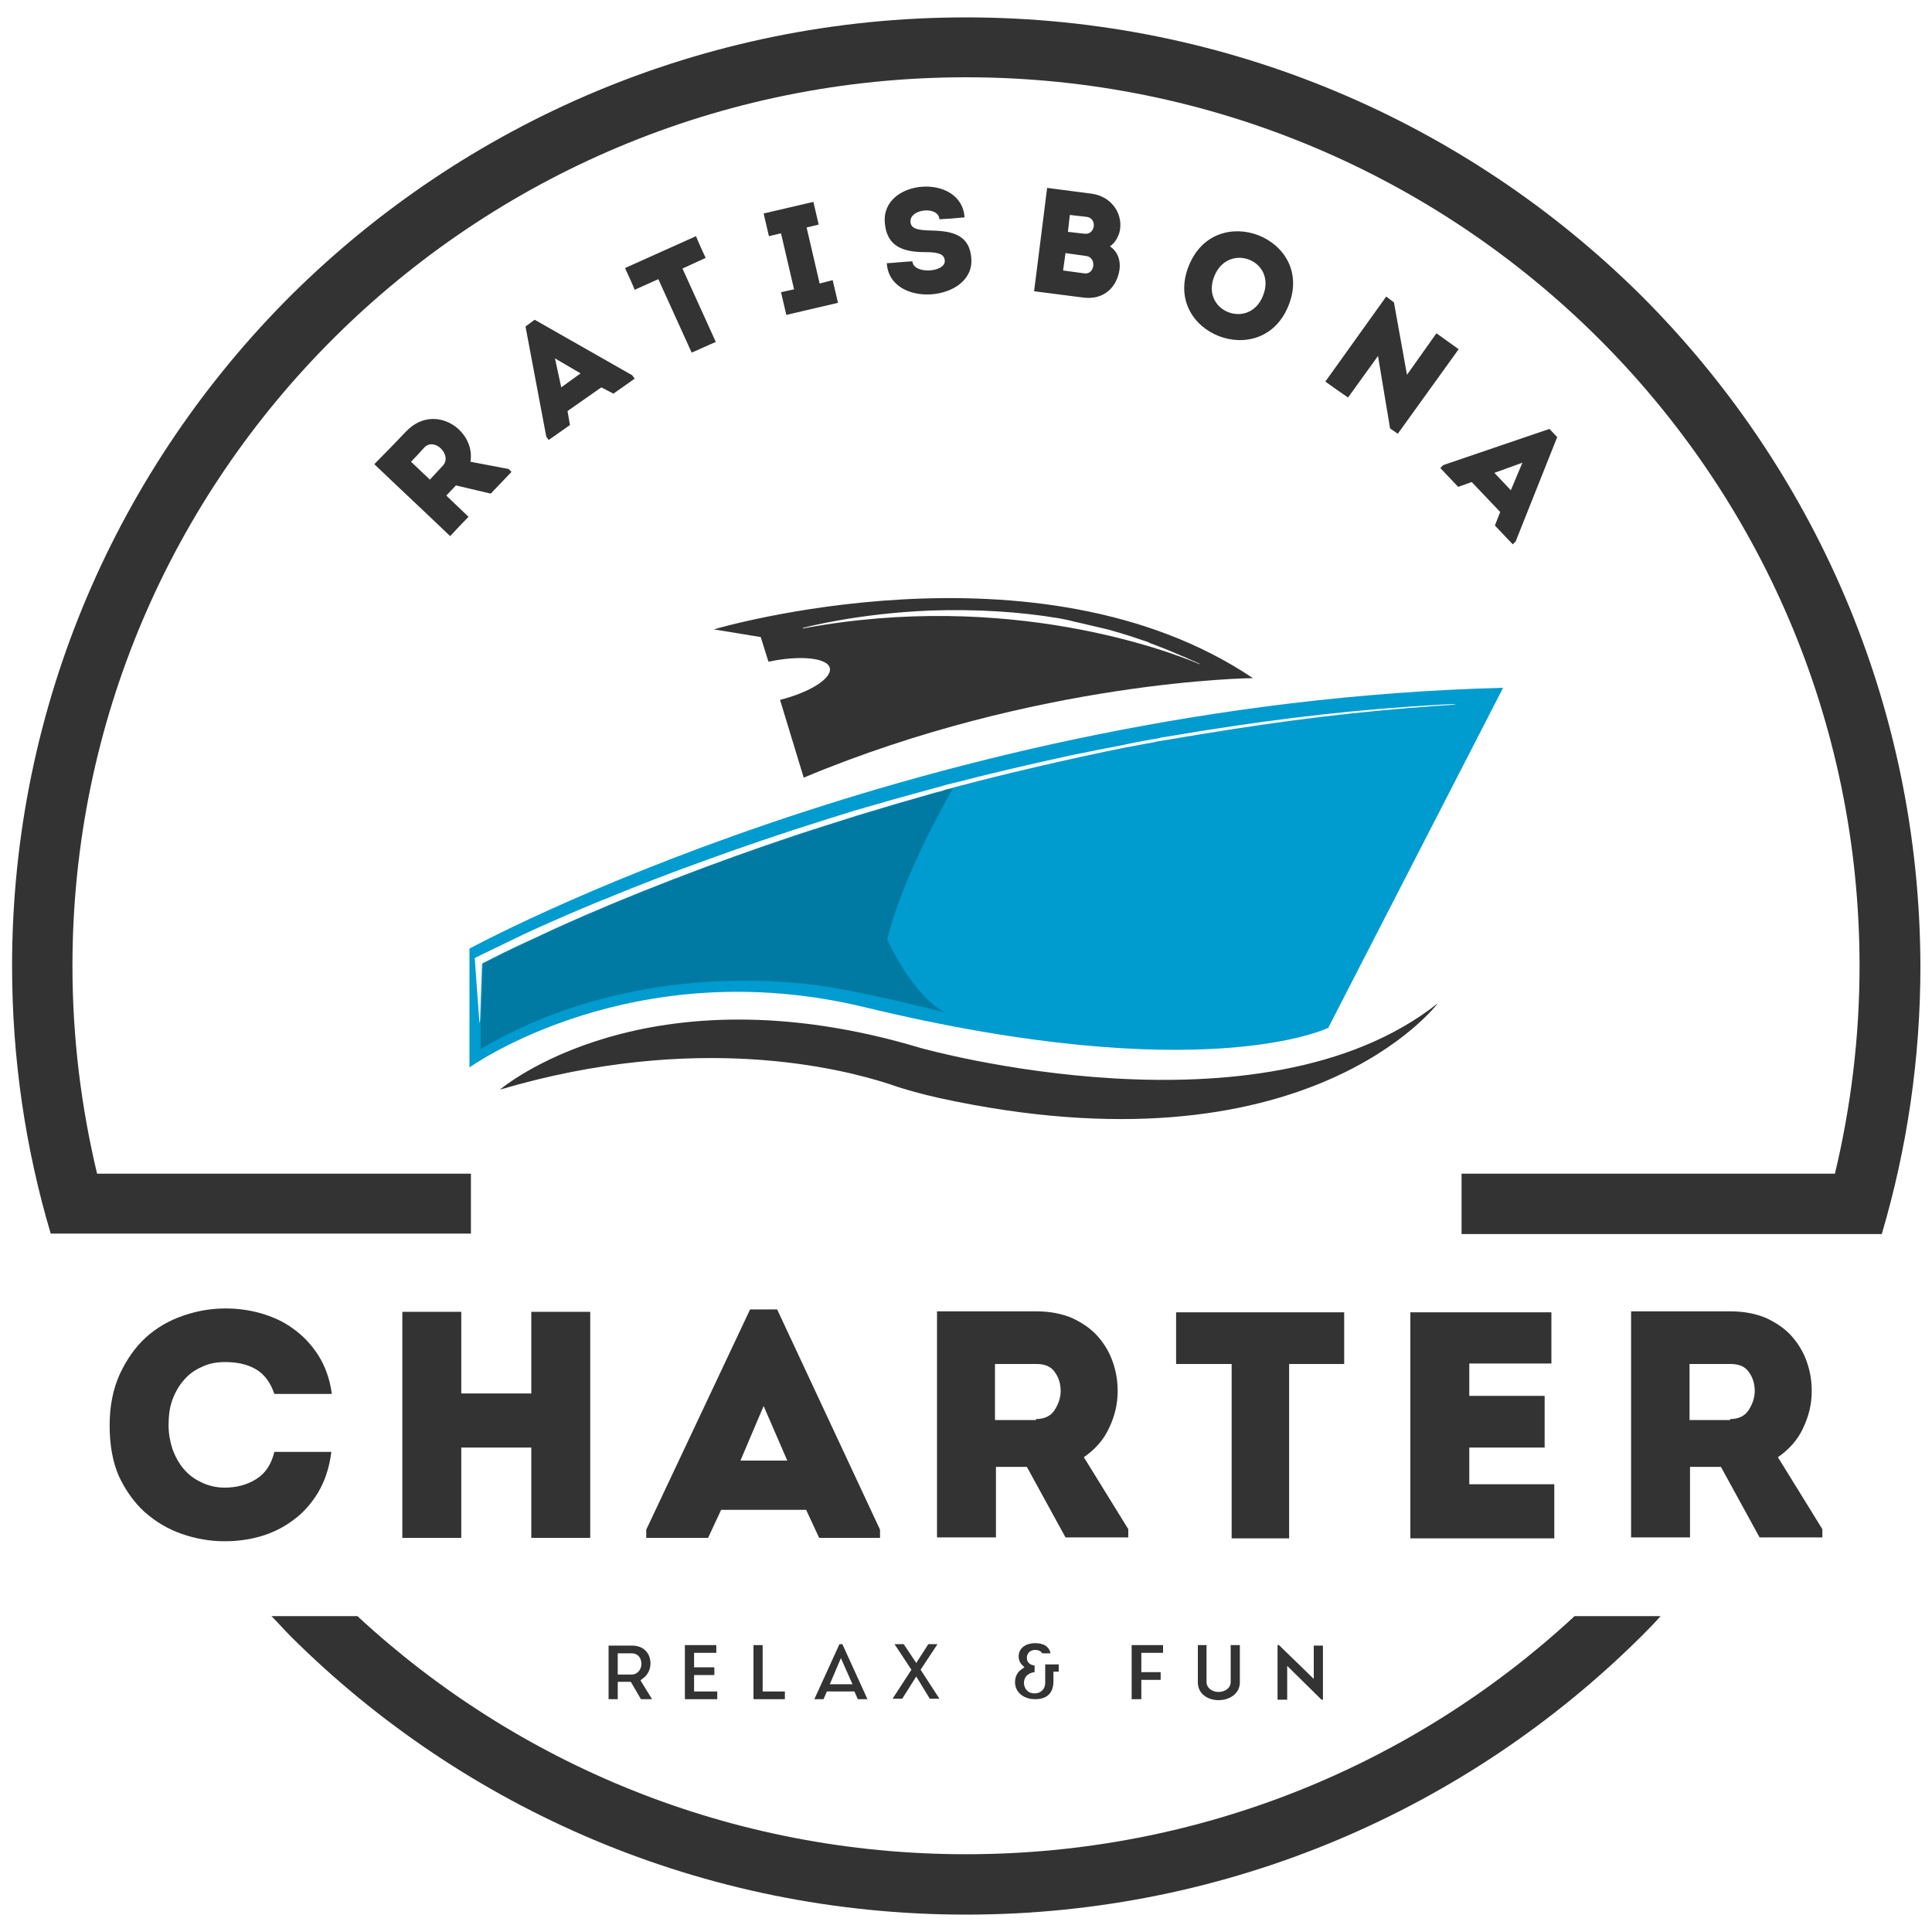 <?xml version="1.0" encoding="utf-8"?>
<!-- Generator: Adobe Illustrator 24.2.2, SVG Export Plug-In . SVG Version: 6.00 Build 0)  -->
<svg version="1.1" id="Ebene_1" xmlns="http://www.w3.org/2000/svg" xmlns:xlink="http://www.w3.org/1999/xlink" x="0px" y="0px"
	 viewBox="0 0 400 400" style="enable-background:new 0 0 400 400;" xml:space="preserve">
<style type="text/css">
	.st0{fill:#333333;}
	.st1{fill-rule:evenodd;clip-rule:evenodd;fill:#333333;}
	.st2{fill:#6799B5;}
	.st3{fill:#009BCF;}
	.st4{fill:#007AA2;}
</style>
<g>
	<g>
		<path class="st0" d="M200,383.9c-48.7,0-93-18.7-126-49.3H56.2c1.4,1.4,2.7,2.9,4.1,4.3c35.7,35.5,85.1,57.5,139.7,57.5
			c54.5,0,103.9-22,139.7-57.5c1.4-1.4,2.8-2.8,4.1-4.3H326C293,365.2,248.7,383.9,200,383.9z"/>
		<path class="st0" d="M339.7,61.1C303.9,25.6,254.5,3.6,200,3.6c-54.5,0-103.9,22-139.7,57.5C24.6,96.7,2.5,145.8,2.5,200
			c0,19.3,2.8,37.9,8,55.4h2.1h11h73.9V243H20.1c-3.3-13.8-5.1-28.2-5.1-43c0-50.8,20.7-96.8,54.2-130.1
			c33.5-33.3,79.7-53.9,130.8-53.9s97.3,20.6,130.8,53.9C364.3,103.2,385,149.2,385,200c0,14.8-1.8,29.2-5.1,43h-77.3v12.5h73.9h8.3
			h4.8c5.2-17.6,8-36.2,8-55.4C397.5,145.8,375.4,96.7,339.7,61.1z"/>
	</g>
	<path class="st1" d="M312.8,101.5l-3.4-3.6l5.8-2.1L312.8,101.5z M309.5,108.8l3.7,3.9l0.6-0.6l8.6-21.6l-1.6-1.7l-22,7.5l-0.6,0.6
		l3.7,3.9l2.8-1l5.9,6.2L309.5,108.8z M287.8,88.7l1.6,1.1L302,72.3c-1.5-1.1-3.1-2.2-4.6-3.3l-6.1,8.6l-2.7-15l-1.6-1.2l-12.6,17.6
		c1.5,1.1,3.1,2.2,4.7,3.3l6.2-8.6L287.8,88.7z M251.4,57.2c2.9-7.2,13-3.3,10.1,4C258.7,68.4,248.5,64.5,251.4,57.2z M266.8,63.2
		c5.5-13.9-15.2-22-20.7-8.1C240.6,69,261.3,77.1,266.8,63.2z M225,44.9c2.2,0.3,1.8,3.7-0.4,3.5l-3.5-0.4l0.4-3.5L225,44.9z
		 M224.9,53c2.2,0.3,1.8,3.9-0.4,3.6l-4.4-0.6l0.5-3.6L224.9,53z M231.9,47.5c0.5-3.7-2.1-6.9-5.9-7.4l-9.2-1.2l-2.7,21.4l10.1,1.3
		c4.4,0.6,7.1-2.2,7.6-5.9c0.2-1.9-0.4-3.6-2-4.7C230.9,50.3,231.7,48.8,231.9,47.5z M188.9,54.1c-1.9,0.1-3.5,0.3-5.3,0.4
		c0.6,9.5,18.2,8,17.5-1c-0.4-5.4-4.7-5.7-9-5.8c-2-0.1-3.6-0.3-3.6-1.9c0-2.6,5.8-3.2,6-0.4c1.9-0.1,3.3-0.2,5.2-0.4
		c-0.6-9.3-17.4-8-16.5,1.2c0.4,4.7,3.6,6,8.3,6c2.2,0,4,0.2,4.1,1.7C195.9,56.4,189.1,56.9,188.9,54.1z M169.7,58.7L167,47.1
		l2.5-0.6l-1.1-4.7l-10.3,2.4l1.1,4.7l2.5-0.6l2.7,11.6l-2.7,0.6l1.1,4.7l10.7-2.5l-1.1-4.7L169.7,58.7z M136.3,57.8l6.9,15.2
		c1.7-0.7,3.3-1.5,5-2.2l-6.9-15.2l4.8-2.2c-0.7-1.5-1.4-3-2-4.5l-14.7,6.6c0.7,1.5,1.4,3,2,4.5L136.3,57.8z M120.2,77.3l-4,2.9
		l-1.3-6L120.2,77.3z M127,81.5l4.4-3.1l-0.5-0.7l-20.2-11.5l-1.9,1.4l4.3,22.8l0.5,0.7l4.4-3.1l-0.5-2.9l7-4.9L127,81.5z
		 M91.7,96.4l-2.7,2.9c-1.3-1.2-2.6-2.5-3.9-3.7c0.9-0.9,1.8-1.9,2.7-2.9C89.9,90.4,93.7,94.2,91.7,96.4z M97.4,95.6
		c1.1-6.5-7.4-12.4-13.3-6.3c-2.2,2.3-4.4,4.6-6.6,6.8c5.2,5,10.5,9.9,15.7,14.9c1.2-1.3,2.5-2.7,3.8-4l-4.6-4.4l2-2.1l7.2,1.7
		l4.3-4.5l-0.6-0.6L97.4,95.6z"/>
	<g>
		<path class="st0" d="M22.7,295.1c0-4,0.7-7.5,2.1-10.6c1.4-3,3.2-5.6,5.4-7.6c2.2-2,4.8-3.5,7.7-4.5c2.9-1,5.8-1.5,8.8-1.5
			c2.4,0,4.8,0.3,7.3,1c2.4,0.7,4.7,1.7,6.7,3.2c2,1.4,3.8,3.3,5.2,5.5c1.4,2.2,2.4,4.9,2.8,8H56.8c-0.8-2.4-2.1-4.1-3.8-5.1
			c-1.7-1-3.8-1.5-6.4-1.5c-1.8,0-3.4,0.3-4.8,1c-1.4,0.6-2.7,1.5-3.7,2.7c-1,1.1-1.8,2.5-2.4,4.1c-0.6,1.6-0.8,3.4-0.8,5.3
			c0,1.7,0.3,3.3,0.8,4.9c0.6,1.6,1.3,2.9,2.3,4.1c1,1.2,2.2,2.1,3.7,2.8c1.4,0.7,3.1,1.1,4.8,1.1c2.5,0,4.7-0.6,6.6-1.8
			c1.9-1.2,3.1-3.1,3.7-5.6h11.8c-0.4,3.3-1.4,6.2-2.8,8.5c-1.4,2.3-3.2,4.3-5.2,5.7c-2,1.5-4.3,2.6-6.7,3.3c-2.5,0.7-4.9,1-7.4,1
			c-3,0-5.9-0.5-8.8-1.5c-2.9-1-5.4-2.5-7.7-4.5c-2.2-2-4-4.5-5.4-7.5C23.3,302.6,22.7,299.1,22.7,295.1z"/>
		<path class="st0" d="M110,318.4v-18.7H95.5v18.7H83.3v-46.8h12.2v16.9H110v-16.9h12.2v46.8H110z"/>
		<path class="st0" d="M149.3,312.6l-2.7,5.8h-12.8v-1.7l21.5-45.6h5.6l21.3,45.6v1.7h-12.6l-2.7-5.8H149.3z M153.3,302.4h9.7
			l-4.9-11.3L153.3,302.4z"/>
		<path class="st0" d="M233.6,316.6v1.7h-13l-8-14.6h-6.4v14.6H194v-46.8c3.5,0,6.9,0,10.3,0c3.4,0,6.8,0,10.3,0
			c2.8,0,5.3,0.5,7.4,1.4c2.1,1,3.9,2.2,5.3,3.8c1.4,1.6,2.4,3.3,3.1,5.3c0.7,2,1,4,1,6c0,2.7-0.6,5.2-1.8,7.7
			c-1.1,2.4-2.9,4.4-5.2,6L233.6,316.6z M214.5,293.8c1.7,0,3-0.6,3.8-1.8c0.8-1.2,1.3-2.6,1.3-4c0-1.5-0.4-2.8-1.2-3.9
			c-0.8-1.2-2.1-1.7-3.8-1.7H206v11.6H214.5z"/>
		<path class="st0" d="M243.5,282.4v-10.7h34.8v10.7h-11.4v36.1H255v-36.1H243.5z"/>
		<path class="st0" d="M321.2,282.3h-17v6.7h15.6v10.7h-15.6v7.6h17.6v11.2H292v-46.8h29.2V282.3z"/>
		<path class="st0" d="M377.3,316.6v1.7h-13l-8-14.6h-6.4v14.6h-12.2v-46.8c3.5,0,6.9,0,10.3,0c3.4,0,6.8,0,10.3,0
			c2.8,0,5.3,0.5,7.4,1.4c2.1,1,3.9,2.2,5.3,3.8c1.4,1.6,2.4,3.3,3.1,5.3c0.7,2,1,4,1,6c0,2.7-0.6,5.2-1.8,7.7
			c-1.1,2.4-2.9,4.4-5.2,6L377.3,316.6z M358.2,293.8c1.7,0,3-0.6,3.8-1.8c0.8-1.2,1.3-2.6,1.3-4c0-1.5-0.4-2.8-1.2-3.9
			c-0.8-1.2-2.1-1.7-3.8-1.7h-8.5v11.6H358.2z"/>
	</g>
	<g>
		<g>
			<g>
				<path class="st0" d="M132.6,347.9l0.5-0.4c1.3-0.9,1.9-2.6,1.4-4.3c-0.2-0.8-1.1-2.5-3.7-2.5H126v11.1h1.9v-3.6h2.7l2.1,3.6h2.3
					L132.6,347.9z M130.8,346.7h-2.9v-4.4l1.4,0c0.5,0,1,0,1.5,0c1.2,0,2,0.9,2,2.2C132.8,345.7,131.9,346.7,130.8,346.7z"/>
			</g>
		</g>
		<g>
			<g>
				<path class="st0" d="M143.7,350.2v-3.4h4.2v-1.6h-4.2v-3h4.6v-1.6h-6.5v11.2h6.7v-1.6H143.7z"/>
			</g>
		</g>
		<g>
			<g>
				<path class="st0" d="M157.9,350.2v-9.6H156v11.2h6.5v-1.6H157.9z"/>
			</g>
		</g>
		<g>
			<g>
				<path class="st0" d="M174.4,340.4h-0.6l-5.2,11.4h1.9l0.7-1.6h5.7l0.7,1.6l2,0L174.4,340.4z M171.8,348.7l2.3-5.4l2.4,5.4H171.8
					z"/>
			</g>
		</g>
		<g>
			<g>
				<path class="st0" d="M216.4,344.9v3.5c0,1.3-0.9,2.2-2.2,2.2c-1.5,0-2.2-1.1-2.2-2.2c0-0.6,0.2-1.1,0.6-1.5
					c0.2-0.2,0.7-0.6,1.6-0.7v-1.4c-0.5,0-0.9-0.2-1.2-0.5c-0.3-0.3-0.4-0.7-0.4-1.1c0-0.8,0.6-1.6,1.7-1.6c0.9,0,1.3,0.4,1.5,0.7
					h1.7c-0.1-0.5-0.3-0.9-0.6-1.2c-0.5-0.6-1.5-0.9-2.6-0.9c-1.5,0-2.7,0.6-3.2,1.7c-0.4,1-0.2,2.1,0.5,2.8l0.5,0.5l-0.6,0.4
					c-1.2,0.8-1.6,2.3-1.2,3.7c0.5,1.5,2,2.5,4,2.5c2.5,0,3.8-1.3,3.8-3.7v-2h1.1v-1.5H216.4z"/>
			</g>
		</g>
		<g>
			<g>
				<path class="st0" d="M240.8,342.2v-1.6h-6.5v11.2h2v-4h4v-1.6h-4v-4H240.8z"/>
			</g>
		</g>
		<g>
			<g>
				<path class="st0" d="M254.8,340.6v7.6c0,1.4-1.3,2.1-2.5,2.1c-1.2,0-2.5-0.7-2.5-2.1v-7.6H248v7.7c0,2.5,2.2,3.7,4.3,3.7
					c2.2,0,4.4-1.3,4.4-3.7v-7.7H254.8z"/>
			</g>
		</g>
		<g>
			<g>
				<path class="st0" d="M272,340.6v7l-7.2-7h-0.3v11.3h2v-7l7.1,7h0.3v-11.2H272z"/>
			</g>
		</g>
		<g>
			<path class="st0" d="M190.6,345.7l3.5-5.3h-1.9l-2.5,3.9l-2.6-3.9h-1.9l3.5,5.3l-3.9,6h2l2.9-4.6l2.8,4.6h2L190.6,345.7z"/>
		</g>
	</g>
	<g>
		<path class="st2" d="M197.4,163"/>
		<path class="st0" d="M103.5,225.6c0,0,30-25.8,87.2-8.6c0,0,70.4,19.8,107-9.3c0,0-27.1,36.3-103.4,19.6
			c-3.5-0.8-6.9-1.7-10.3-2.9C174.4,221.3,144.3,213.5,103.5,225.6z"/>
		<path class="st0" d="M147.8,130.3l9.7,1.6l1.6,5.1c6.6-1.4,12.2-0.8,12.7,1.3c0.5,2.1-4,5-10.3,6.6l4.9,16.1
			c48.3-20.2,93-20.6,93-20.6C214.8,110.4,147.8,130.3,147.8,130.3z M248.3,137.5c0,0-0.1,0-0.2-0.1c-6.2-2.6-39.4-15.2-81.8-7.3
			c0,0-0.1,0-0.1,0c0,0,0-0.1,0-0.1c0.1,0,11.1-3,26.6-3.6c9.1-0.3,18,0.2,26.4,1.6c1.1,0.2,2.1,0.4,3.2,0.7
			c0.3,0.1,0.6,0.1,0.9,0.2c2.2,0.5,4.3,1,6.4,1.5c0.3,0.1,0.6,0.2,1,0.3c2.1,0.6,4.3,1.3,6.3,2c0.3,0.1,0.7,0.2,1,0.4
			c2.1,0.8,4.2,1.6,6.2,2.5c0.3,0.1,0.6,0.3,1,0.4c1,0.5,2.1,0.9,3.1,1.4C248.4,137.4,248.4,137.4,248.3,137.5
			C248.4,137.5,248.4,137.5,248.3,137.5C248.3,137.5,248.3,137.5,248.3,137.5z"/>
		<path class="st3" d="M97.2,196.4V221c0,0,33.5-24.1,81.7-12.5c70.3,17,96.1,4.3,96.1,4.3l36.2-70.4
			C190.6,145.5,97.2,196.4,97.2,196.4z M248.7,152l-6.6,1.1c-0.4,0.1-0.8,0.1-1.2,0.2c-0.7,0.1-1.4,0.2-2.1,0.4l-3.3,0.6
			c-0.7,0.1-1.4,0.3-2.2,0.4c-1.4,0.3-2.9,0.6-4.4,0.9l-6.5,1.4c-9.5,2.1-17.7,4.1-25.2,6.1c0,0,0,0,0,0c-0.2,0.1-0.4,0.1-0.6,0.2
			l-0.1,0c-0.4,0.1-0.9,0.2-1.3,0.4c-0.6,0.2-1.3,0.3-1.9,0.5l-8,2.3l-8,2.4l-6.3,2c-8.6,2.7-17.1,5.7-25.2,8.7
			c-8.3,3.1-16.6,6.4-24.7,9.9c-4.6,2-8.5,3.8-12.1,5.5c-3.5,1.6-6.5,3.1-9.2,4.5l-0.4,11.5c0,0.1-0.1,0.9-0.1,0.9c0,0,0,0,0,0
			s-0.1-0.9-0.1-0.9l-0.8-11.1l-0.1-1.5c0,0,0-0.1,0.1-0.1c0.4-0.2,0.8-0.4,1.2-0.6l8.7-4.2h0c3.6-1.7,7.5-3.4,12.2-5.4
			c1.7-0.7,3.5-1.5,5.4-2.2c0.1,0,0.2-0.1,0.2-0.1c6.3-2.6,12.8-5.1,19.2-7.4c8.2-3,16.7-5.9,25.3-8.6l6.4-2l8-2.3l8-2.2
			c0.7-0.2,1.5-0.4,2.2-0.6l1-0.3c0.4-0.1,0.9-0.2,1.3-0.3c7.3-1.9,15.4-3.8,24.6-5.8l6.5-1.3c1.4-0.3,2.8-0.5,4.1-0.8
			c0.8-0.2,1.6-0.3,2.4-0.5l3.3-0.6c0.7-0.1,1.4-0.2,2-0.4c0.4-0.1,0.8-0.1,1.3-0.2l6.6-1.1c17.7-2.8,32.4-4.5,49.8-5.5c0,0,0,0,0,0
			c0.1,0,3.3-0.2,3.3-0.1s-3.2,0.3-3.3,0.3C281,147.3,266.4,149.1,248.7,152z"/>
		<path class="st4" d="M183.7,194.5c2.8-11.9,11.3-27.3,13.6-31.3c-0.2,0-0.3,0.1-0.5,0.1l-0.1,0c-0.4,0.1-0.9,0.2-1.3,0.4
			c-0.6,0.2-1.3,0.3-1.9,0.5l-8,2.3l-8,2.4l-6.3,2c-8.6,2.7-17.1,5.7-25.2,8.7c-8.3,3.1-16.6,6.4-24.7,9.9c-4.6,2-8.5,3.8-12.1,5.5
			c-3.5,1.6-6.5,3.1-9.2,4.5l-0.4,11.5c0,0.1-0.1,0.9-0.1,0.9c0,0,0,0,0,0v5.3c30.4-18,63.5-14.3,72.4-12.8
			c9.2,1.5,23.7,5.2,23.7,5.2C188.7,205.9,183.7,194.5,183.7,194.5z"/>
	</g>
</g>
</svg>
